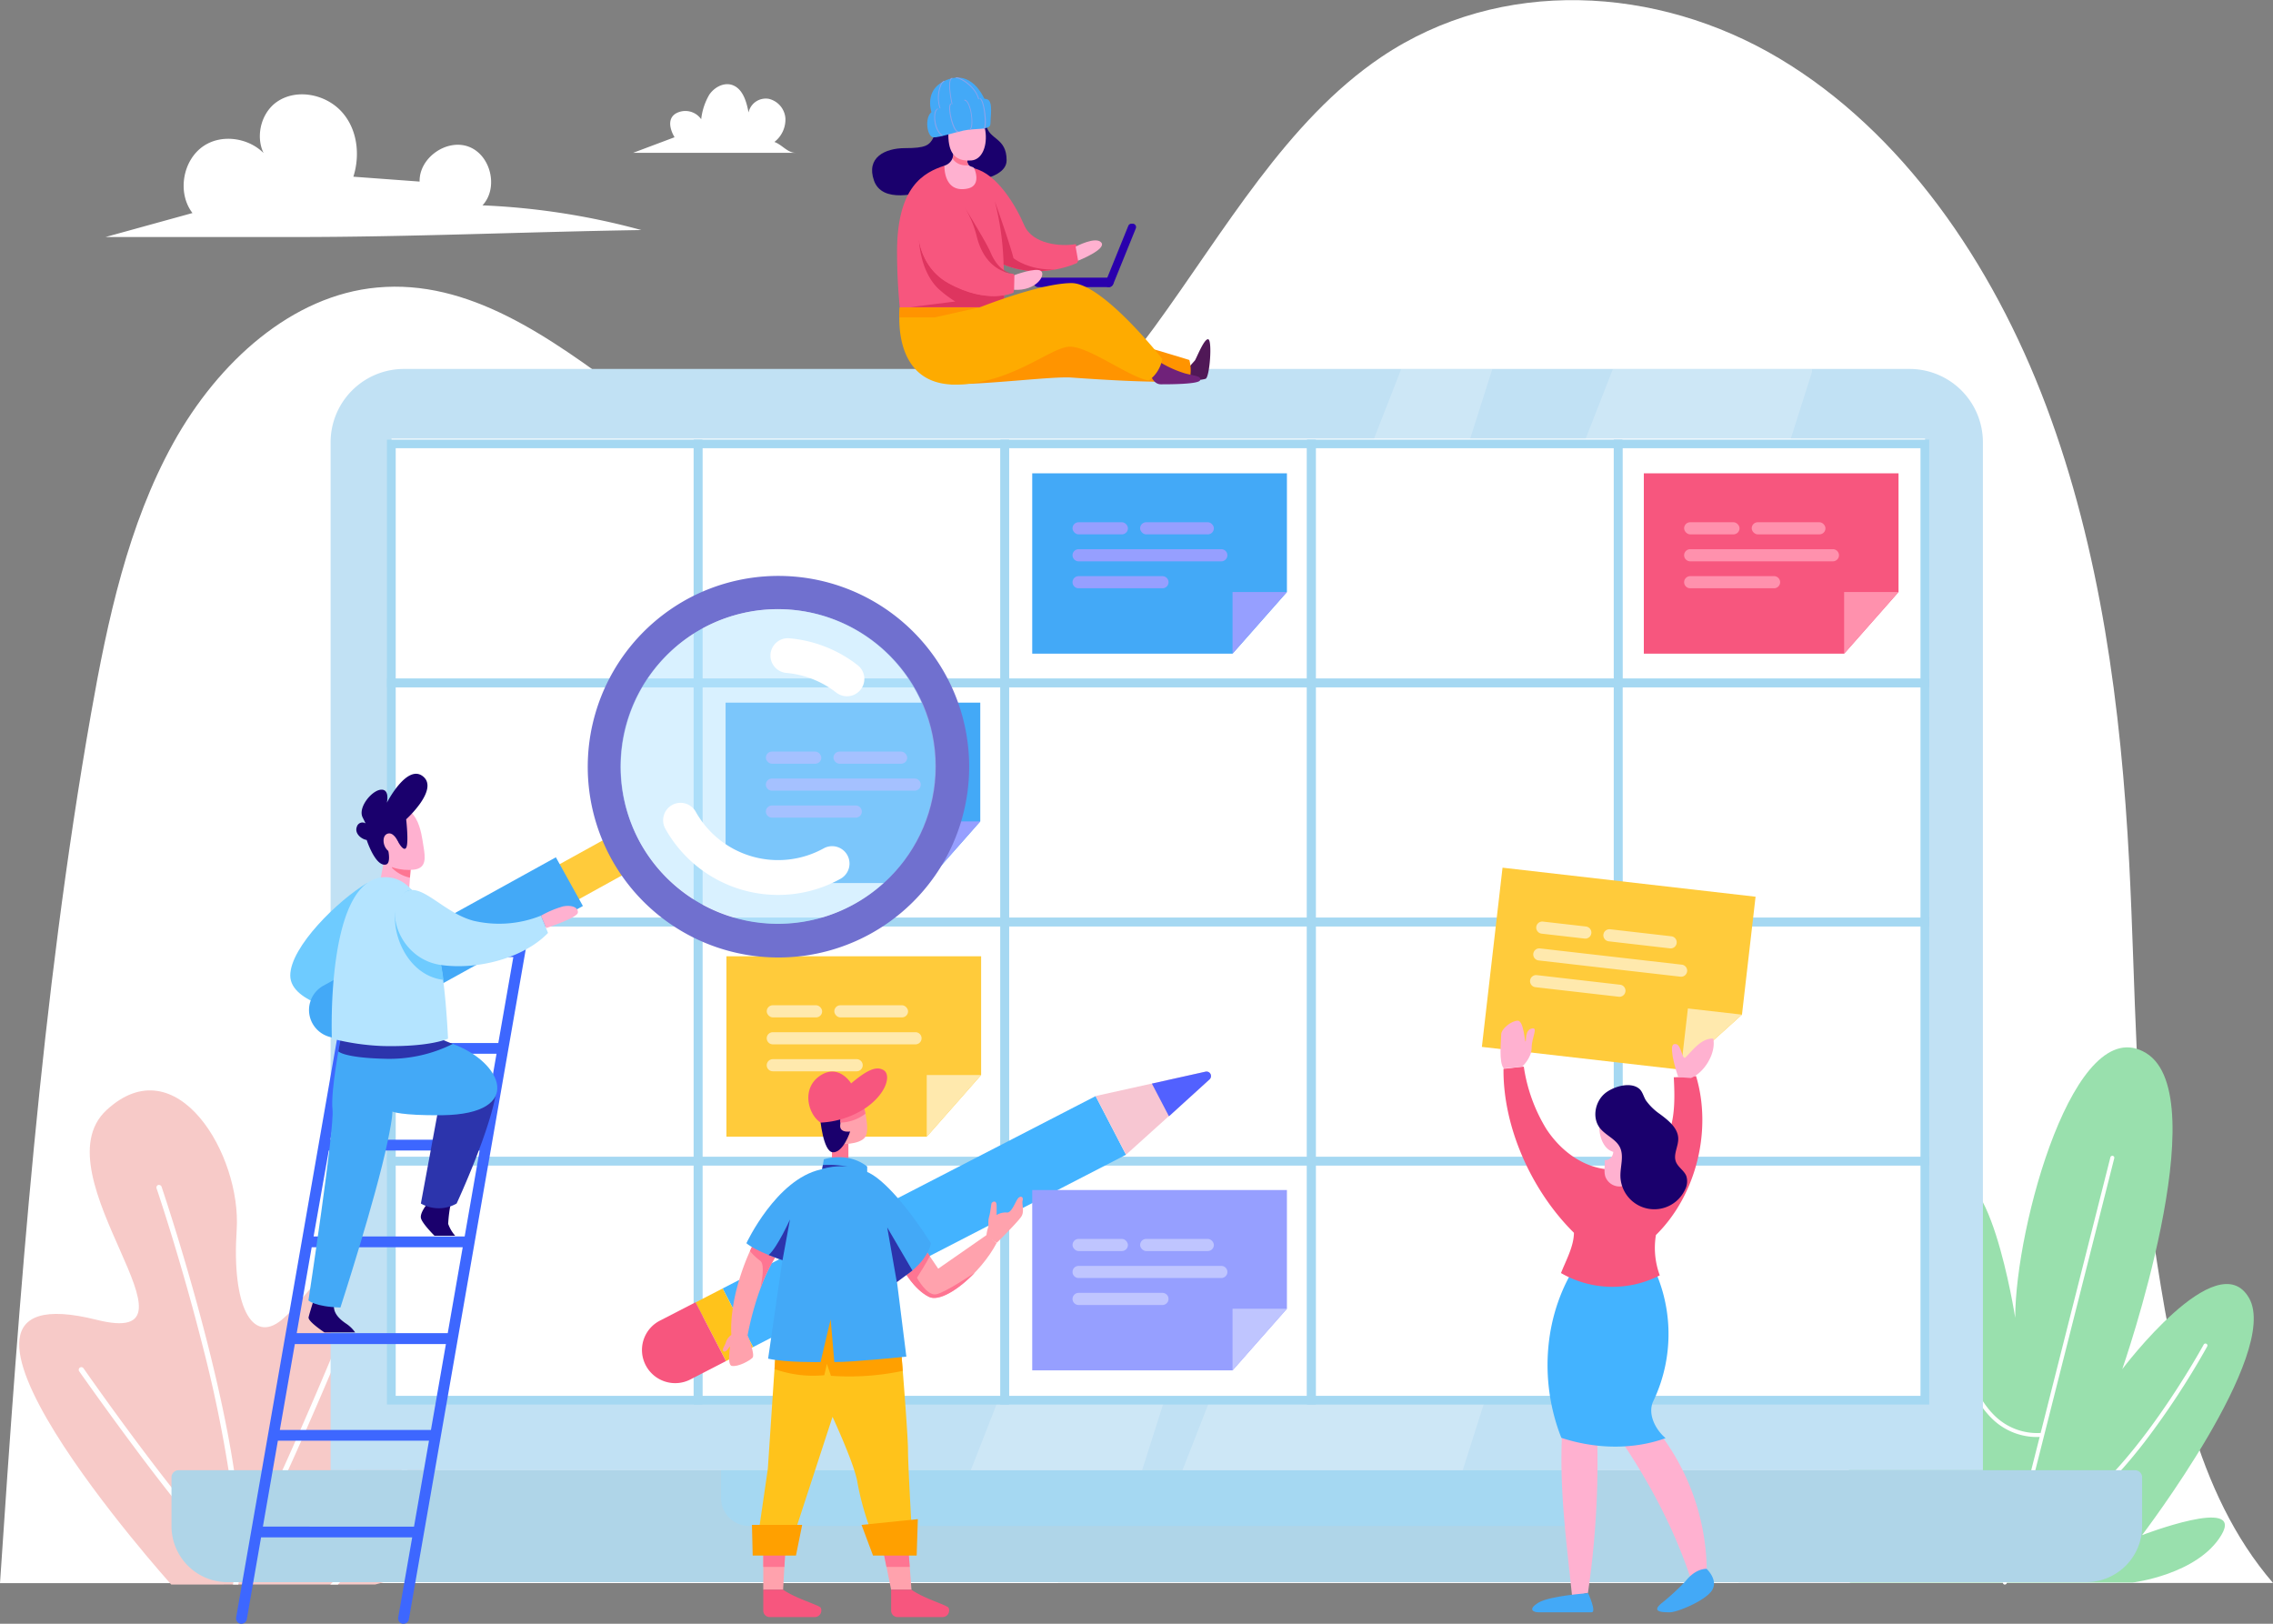 <?xml version="1.0" encoding="UTF-8"?> <svg xmlns="http://www.w3.org/2000/svg" id="Layer_1" data-name="Layer 1" viewBox="0 0 560 400" width="560" height="400"><rect x="0" y="0" width="560" height="400" fill="#808080" stroke="none"/><defs><style>.cls-1,.cls-7{fill:#fff;}.cls-2{fill:#f7cac8;}.cls-3{fill:#99e0ad;}.cls-4{fill:#c1e1f4;}.cls-5{fill:#afd5e8;}.cls-6{fill:#a5d8f2;}.cls-7{opacity:0.2;}.cls-8{fill:#ffcb3b;}.cls-9{fill:#ffe9ad;}.cls-10{fill:#43b3ff;}.cls-11{fill:#f7c6d2;}.cls-12{fill:#ffc31b;}.cls-13{fill:#f7567e;}.cls-14{fill:#5261ff;}.cls-15{fill:#ffa2ad;}.cls-16{fill:#fe7592;}.cls-17{fill:#ffa000;}.cls-18{fill:#1a006d;}.cls-19{fill:#43a9f7;}.cls-20{fill:#2c34ac;}.cls-21{fill:#501857;}.cls-22{fill:#ff9400;}.cls-23{fill:#2a00ad;}.cls-24{fill:#de355f;}.cls-25{fill:#ffb1d0;}.cls-26{fill:#70227a;}.cls-27{fill:#feab00;}.cls-28{fill:#8ba3ec;}.cls-29{fill:#3d67ff;}.cls-30{fill:#969fff;}.cls-31{fill:#ff91ad;}.cls-32{fill:#6ecbff;}.cls-33{fill:#7070cf;}.cls-34,.cls-35{fill:#b4e4ff;}.cls-34{opacity:0.5;}.cls-36{fill:#bfc5ff;}</style></defs><path class="cls-1" d="M0,390l560-.05c-19.18-22.25-24.79-53.88-29.42-84.48s-4.38-61.82-6-92.81c-2-38.45-7.12-77.19-20.46-112.66s-35.6-67.62-65.77-85.62-68.66-20.1-98-.36c-23.41,15.76-38.61,42.82-55.94,66.57s-40.3,46.25-67.56,46.43c-45.34.29-78.75-60.37-123.95-56.19C72,72.74,53.81,89.07,42.7,109.12s-16.2,43.53-20.28,66.73C10.09,245.92,4.76,318.73,0,390Z" transform="translate(0 0)"></path><path class="cls-1" d="M393,59l-17.49,6.54h68.25c-3.45,0-5.67-3.33-8.9-4.57a12,12,0,0,0,4.62-10,9.11,9.11,0,0,0-7-8.12c-3.77-.71-8,2-8.53,5.75-.88-4.73-2.5-10.32-7.13-11.66-3.52-1-7.34,1.13-9.39,4.16s-2.74,6.74-3.38,10.33a8.14,8.14,0,0,0-10.66-2.27C390,51.22,390.93,55.5,393,59Z" transform="translate(0 0)"></path><path class="cls-1" d="M166.19,33.81,156,37.64h40c-2,0-3.32-2-5.21-2.67a7,7,0,0,0,2.71-5.87,5.35,5.35,0,0,0-4.08-4.75,4.34,4.34,0,0,0-5,3.36c-.51-2.76-1.46-6-4.17-6.82-2.06-.6-4.29.66-5.5,2.43a15.43,15.43,0,0,0-2,6.05A4.76,4.76,0,0,0,166.43,28C164.44,29.28,165,31.79,166.19,33.81Z" transform="translate(0 0)"></path><path class="cls-1" d="M47.42,52.48c-3.85-5-2.41-13.21,2.92-16.63s13.4-1.33,16.39,4.25c-4.28-3.87-3.27-11.69,1.48-15S80,23.12,84,27.34,88.81,38,87.06,43.53l16.32,1.2c-.15-5.83,6.66-10.65,12.12-8.58s7.36,10.18,3.37,14.44A176,176,0,0,1,158,56.67c-28.71.45-56.69,1.72-85.4,1.72H26Z" transform="translate(0 0)"></path><path class="cls-2" d="M42.19,390.34S-28,312.18,23.77,325.12c29.55,7.4-14.8-35.66,2.47-51.65S59.54,284.54,58.31,303s3.7,28.28,11.1,22.13,8.64-14.75,18.51-8.61,7.4,16,2.46,24.6S80.51,363.25,87.92,362s3.7-13.53,12.33-13.53,14,36.93-7.78,41.85Z" transform="translate(0 0)"></path><path class="cls-1" d="M57.4,390.34c1.08-6.22.81-15-.78-26.16A322.11,322.11,0,0,0,50,331.87c-5.35-21.2-11.37-39-11.43-39.13a.67.67,0,0,1,.42-.83.54.54,0,0,1,.19,0,.66.66,0,0,1,.63.45v0c.65,1.92,6.48,19.34,11.59,39.69,6.78,27,9.24,46.66,7.32,58.3Z" transform="translate(0 0)"></path><path class="cls-1" d="M58.29,385.05c-2.35,0-9.21-7.5-21-22.93-9.06-11.9-17.71-24.2-17.79-24.33a.65.65,0,0,1,.53-1,.69.69,0,0,1,.54.28c7.86,11.2,16.24,22.52,23,31C51.3,377.8,56.14,383,58,383.61l.33.1.24-.23c3.27-3,16.77-33.76,25-53.69a.66.66,0,0,1,.61-.4.67.67,0,0,1,.6.4.72.72,0,0,1,0,.5c-2,4.9-7.36,17.61-12.82,29.73-9.14,20.28-12.08,24.23-13,24.78A1.3,1.3,0,0,1,58.29,385.05Z" transform="translate(0 0)"></path><path class="cls-1" d="M81.36,390.34c8.15-7.44,16.57-25.91,18.24-29.69l.05-.11a.67.67,0,0,1,.6-.4.7.7,0,0,1,.25.05.65.65,0,0,1,.36.37.61.61,0,0,1,0,.48c-.36.83-8.81,20.36-17.62,29.3Z" transform="translate(0 0)"></path><path class="cls-3" d="M496.49,324.63s-6.83-43.81-17.57-32.13-6.84,64.26-6.84,64.26-5.85-17.53-13.67-13.63,0,34.07,0,34.07-9.76-5.84-13.67,0,11.13,12.65,11.13,12.65h69.55s16-1.94,21.85-11.68-19.53,0-19.53,0,34.17-44.78,26.36-58.41-31.24,17.53-31.24,17.53,23.43-67.18,5.86-77.88S496.49,302.24,496.49,324.63Z" transform="translate(0 0)"></path><path class="cls-1" d="M493.94,390.34h-.12a.5.5,0,0,1-.36-.59l26.48-104.66a.49.49,0,0,1,.6-.35.48.48,0,0,1,.35.59L494.41,390A.5.5,0,0,1,493.94,390.34Z" transform="translate(0 0)"></path><path class="cls-1" d="M502.06,354a15.77,15.77,0,0,1-11.59-4.84c-4.6-4.67-7.66-12.52-9.08-23.35a95.72,95.72,0,0,1-.77-14.86.5.5,0,0,1,.49-.47h0a.48.48,0,0,1,.47.5c0,.27-1.08,26.7,9.57,37.49a14.91,14.91,0,0,0,11.41,4.54.5.5,0,0,1,.5.47.48.48,0,0,1-.47.5Z" transform="translate(0 0)"></path><path class="cls-1" d="M498.81,377.28a13.91,13.91,0,0,1-1.6-.09.5.5,0,0,1-.43-.54.49.49,0,0,1,.54-.43c19.73,2.33,45.35-44.53,45.61-45a.49.49,0,0,1,.66-.19.48.48,0,0,1,.2.66,197.86,197.86,0,0,1-15.48,23.6C517,369.89,507.09,377.28,498.81,377.28Z" transform="translate(0 0)"></path><path class="cls-4" d="M99.53,90.89H470.46A18.07,18.07,0,0,1,488.53,109V362.18a0,0,0,0,1,0,0H81.45a0,0,0,0,1,0,0V109A18.07,18.07,0,0,1,99.53,90.89Z"></path><rect class="cls-1" x="166.88" y="37.62" width="236.96" height="377.82" transform="translate(511.9 -58.83) rotate(90)"></rect><path class="cls-5" d="M44,362.18H526a1.76,1.76,0,0,1,1.76,1.76v12a13.82,13.82,0,0,1-13.82,13.82H56.07a13.82,13.82,0,0,1-13.82-13.82v-12A1.76,1.76,0,0,1,44,362.18Z"></path><path class="cls-6" d="M177.64,362.18h214.7a0,0,0,0,1,0,0V369a6.91,6.91,0,0,1-6.91,6.91H184.55a6.91,6.91,0,0,1-6.91-6.91v-6.86A0,0,0,0,1,177.64,362.18Z"></path><polygon class="cls-7" points="397.38 90.89 291.33 362.18 360.37 362.18 446.44 91.57 446.44 90.89 397.38 90.89"></polygon><polygon class="cls-7" points="239.18 362.18 281.38 362.18 367.67 90.89 345.23 90.89 239.18 362.18"></polygon><polygon class="cls-8" points="178.97 235.58 241.72 235.58 241.72 264.83 228.32 280.02 178.97 280.02 178.97 235.58"></polygon><polygon class="cls-9" points="228.32 280.02 241.72 264.83 228.32 264.83 228.32 280.02"></polygon><rect class="cls-9" x="188.9" y="247.64" width="13.65" height="2.99" rx="1.49"></rect><path class="cls-9" d="M225.55,257.27H190.4a1.5,1.5,0,0,1-1.5-1.5h0a1.5,1.5,0,0,1,1.5-1.49h35.15a1.5,1.5,0,0,1,1.5,1.49h0A1.5,1.5,0,0,1,225.55,257.27Z" transform="translate(0 0)"></path><path class="cls-9" d="M211.05,263.91H190.4a1.5,1.5,0,0,1-1.5-1.5h0a1.5,1.5,0,0,1,1.5-1.49h20.65a1.5,1.5,0,0,1,1.5,1.49h0A1.5,1.5,0,0,1,211.05,263.91Z" transform="translate(0 0)"></path><rect class="cls-9" x="205.55" y="247.64" width="18.17" height="2.99" rx="1.49"></rect><path class="cls-6" d="M173.05,169.3H95.34v-61h77.71Zm-75.56-2.14H170.9V110.41H97.49Z" transform="translate(0 0)"></path><path class="cls-6" d="M248.61,169.3H170.9v-61h77.71Zm-75.56-2.14h73.42V110.41H173.05Z" transform="translate(0 0)"></path><path class="cls-6" d="M324.17,169.3h-77.7v-61h77.7Zm-75.56-2.14H322V110.41H248.61Z" transform="translate(0 0)"></path><path class="cls-6" d="M399.74,169.3H322v-61h77.71Zm-75.57-2.14h73.42V110.41H324.17Z" transform="translate(0 0)"></path><path class="cls-6" d="M475.3,169.3H397.59v-61H475.3Zm-75.56-2.14h73.41V110.41H399.74Z" transform="translate(0 0)"></path><path class="cls-6" d="M173.05,228.2H95.34v-61h77.71Zm-75.56-2.14H170.9V169.3H97.49Z" transform="translate(0 0)"></path><path class="cls-6" d="M248.61,228.2H170.9v-61h77.71Zm-75.56-2.14h73.42V169.3H173.05Z" transform="translate(0 0)"></path><path class="cls-6" d="M324.17,228.2h-77.7v-61h77.7Zm-75.56-2.14H322V169.3H248.61Z" transform="translate(0 0)"></path><path class="cls-6" d="M399.74,228.2H322v-61h77.71Zm-75.57-2.14h73.42V169.3H324.17Z" transform="translate(0 0)"></path><path class="cls-6" d="M475.3,228.2H397.59v-61H475.3Zm-75.56-2.14h73.41V169.3H399.74Z" transform="translate(0 0)"></path><path class="cls-6" d="M173.05,287.09H95.34v-61h77.71ZM97.49,285H170.9V228.2H97.49Z" transform="translate(0 0)"></path><path class="cls-6" d="M248.61,287.09H170.9v-61h77.71ZM173.05,285h73.42V228.2H173.05Z" transform="translate(0 0)"></path><path class="cls-6" d="M324.17,287.09h-77.7v-61h77.7ZM248.61,285H322V228.2H248.61Z" transform="translate(0 0)"></path><path class="cls-6" d="M399.74,287.09H322v-61h77.71ZM324.17,285h73.42V228.2H324.17Z" transform="translate(0 0)"></path><path class="cls-6" d="M475.3,287.09H397.59v-61H475.3ZM399.74,285h73.41V228.2H399.74Z" transform="translate(0 0)"></path><path class="cls-6" d="M173.05,346H95.34V285h77.71Zm-75.56-2.14H170.9V287.09H97.49Z" transform="translate(0 0)"></path><path class="cls-6" d="M248.61,346H170.9V285h77.71Zm-75.56-2.14h73.42V287.09H173.05Z" transform="translate(0 0)"></path><path class="cls-6" d="M324.17,346h-77.7V285h77.7Zm-75.56-2.14H322V287.09H248.61Z" transform="translate(0 0)"></path><path class="cls-6" d="M399.74,346H322V285h77.71Zm-75.57-2.14h73.42V287.09H324.17Z" transform="translate(0 0)"></path><path class="cls-6" d="M475.3,346H397.59V285H475.3Zm-75.56-2.14h73.41V287.09H399.74Z" transform="translate(0 0)"></path><polygon class="cls-10" points="185.53 331.85 277.42 284.46 269.93 270.02 178.03 317.41 185.53 331.85"></polygon><path class="cls-11" d="M277.42,284.46,269.93,270,297,264a1.11,1.11,0,0,1,1,1.9Z" transform="translate(0 0)"></path><polygon class="cls-12" points="185.53 331.85 178.86 335.3 171.36 320.85 178.03 317.41 185.53 331.85"></polygon><path class="cls-13" d="M178.86,335.3l-8.77,4.52a8.18,8.18,0,0,1-11-3.49h0a8.12,8.12,0,0,1,3.5-11l8.77-4.52Z" transform="translate(0 0)"></path><path class="cls-14" d="M283.79,266.94,297,264a1.11,1.11,0,0,1,1,1.9L288,275Z" transform="translate(0 0)"></path><polygon class="cls-15" points="188.05 382.35 188.05 391.62 192.93 391.62 193.5 381.6 188.05 382.35"></polygon><polygon class="cls-16" points="188.05 386 193.25 386 193.5 381.6 188.05 382.35 188.05 386"></polygon><path class="cls-12" d="M191.09,333.07l-1.92,28.76-2.47,17h8.68l9.73-29.8s5.57,12,6.15,16.26a69.22,69.22,0,0,0,3,11l10.29-.72s-.85-14.83-.85-18.53S222,332.46,222,332.46l-17-10.27Z" transform="translate(0 0)"></path><path class="cls-17" d="M222.4,337.71c-.24-3.07-.42-5.25-.42-5.25l-17-10.27-13.87,10.88-.28,4.19a28.4,28.4,0,0,0,12.26,1.51l.63-2.79,1,2.94A63.85,63.85,0,0,0,222.4,337.71Z" transform="translate(0 0)"></path><polygon class="cls-15" points="217.51 381.6 219.55 391.62 224.56 391.62 223.71 380.38 217.51 381.6"></polygon><polygon class="cls-16" points="224.13 386 223.71 380.38 217.51 381.6 218.4 386 224.13 386"></polygon><path class="cls-13" d="M188.05,391.61v5.17a1.58,1.58,0,0,0,1.58,1.58h11a1.63,1.63,0,0,0,1.6-2.25c-.19-.66-6.1-2.25-9.3-4.5Z" transform="translate(0 0)"></path><path class="cls-13" d="M219.55,391.61v5.17a1.58,1.58,0,0,0,1.58,1.58h11a1.63,1.63,0,0,0,1.59-2.25c-.19-.66-6-2.25-9.18-4.5Z" transform="translate(0 0)"></path><path class="cls-15" d="M222.69,313s2.4,4.53,6.11,6.44,12.8-5.73,16.75-13.25L243,304.29l-11.85,8.24-4.31-6.33Z" transform="translate(0 0)"></path><path class="cls-15" d="M243,304.66a9.09,9.09,0,0,1,1.08-3.74,4.09,4.09,0,0,1,4-2.22c1.28.11,2.22-3.18,2.92-3.68s1.17,0,.94.76.47,2.53-.24,3.79-6.11,6.58-6.11,6.58Z" transform="translate(0 0)"></path><path class="cls-16" d="M228.8,319.45c2.45,1.26,7.26-1.65,11.37-5.94,0,0-7.27,4.92-9.55,5.34s-4.71-4.08-4.71-4.08c2.49-3.93,3.18-5.33,3.18-5.33l-2.21-3.24L222.69,313S225.09,317.54,228.8,319.45Z" transform="translate(0 0)"></path><path class="cls-15" d="M185.71,306.2a57.81,57.81,0,0,0-4.43,12.18c-1.55,6.68-1.08,10.5-1.08,10.5h4s2.12-12.29,7.38-20.05Z" transform="translate(0 0)"></path><path class="cls-16" d="M191.16,309.46l.16-.75-5.61-2.51s-.38.73-.94,2a15.2,15.2,0,0,0,2.56,2.42c1,.74.56,4.2,0,6.74A42,42,0,0,1,191.16,309.46Z" transform="translate(0 0)"></path><polygon class="cls-16" points="209.02 280.26 209.02 285.99 204.97 285.99 204.97 281.12 209.02 280.26"></polygon><path class="cls-15" d="M212.44,271.24s2.15,6.88.71,8.88-6.46,1.72-6.46,1.72l-2.3-9.31Z" transform="translate(0 0)"></path><path class="cls-18" d="M208.81,273.43s1.09,3.07.85,4.48-2.08,6.09-4.49,5.95-3.13-8.49-3.13-8.49Z" transform="translate(0 0)"></path><path class="cls-15" d="M210.05,278.65s-3.14.74-3.06-1.36,1.25-3.1,2-2.65,1,.28,1,.28Z" transform="translate(0 0)"></path><path class="cls-16" d="M207,275.47v1.08a10.59,10.59,0,0,0,6.23-2.21c-.35-1.71-.78-3.1-.78-3.1l-7.5,3.51Z" transform="translate(0 0)"></path><path class="cls-13" d="M209.69,266.89s-3-5-7.65-1.89-3,9.5.13,11.55a22,22,0,0,0,11.15-3.64c5.15-3.58,6.24-8.11,4.41-9.26S213.53,263.65,209.69,266.89Z" transform="translate(0 0)"></path><path class="cls-19" d="M202.48,288.44l.49-2.85s5.8-2,10.68,1.77v1.57A18.21,18.21,0,0,0,202.48,288.44Z" transform="translate(0 0)"></path><path class="cls-20" d="M202.73,287l-.18,1h0a15.89,15.89,0,0,1,6.27-.61A24.72,24.72,0,0,0,202.73,287Z" transform="translate(0 0)"></path><path class="cls-19" d="M183.89,306.26s7.33-15.73,18.29-18.16c4-.89,6.73-1.11,11.17.49s11.15,10,16,17.67c0,0-.68,5.18-8.4,9.2l2.35,18.74s-12.85,1.34-17.75,1.34l-.9-10.54-2.49,10.54s-8.39.16-12.92-.84l3.52-24.26S186.24,308.26,183.89,306.26Z" transform="translate(0 0)"></path><path class="cls-20" d="M189.36,309.16h0c1.86.76,3.4,1.27,3.4,1.27l0,.16,1.87-10.18S191.47,307.41,189.36,309.16Z" transform="translate(0 0)"></path><polygon class="cls-17" points="185.26 375.65 185.44 383.21 196.1 383.21 197.63 375.65 185.26 375.65"></polygon><polygon class="cls-17" points="212.26 375.65 215.09 383.21 225.84 383.21 226.13 374.23 212.26 375.65"></polygon><polygon class="cls-20" points="220.95 315.86 218.59 302.38 224.79 312.98 220.95 315.86"></polygon><path class="cls-15" d="M184.14,328.84s2,4.88,1.25,5.64-3.56,2.29-5.09,2,0-6.91,0-7.67S184.14,328.84,184.14,328.84Z" transform="translate(0 0)"></path><path class="cls-15" d="M180.43,328.68a3.67,3.67,0,0,0-1.53,1.78c-.25,1-1,1.77-.76,2.28s1,0,1.27-.51a8.76,8.76,0,0,1,1.53-1.52Z" transform="translate(0 0)"></path><path class="cls-15" d="M243.89,304.38s-.7-3-.23-4.55.47-3.3.7-3.55,1.18-.76,1.18.76v2.25l1.64,2.31Z" transform="translate(0 0)"></path><path class="cls-21" d="M292.7,93.31a7.89,7.89,0,0,0,4.33,0c1-.38,1.67-9.35.67-9.72s-3,4.86-3.33,5.23l-1.67,1.87Z" transform="translate(0 0)"></path><path class="cls-22" d="M234.21,94.67c9.8,0,25.14-2,29.81-1.66s23.68,1.66,29,.67a9.51,9.51,0,0,0,0-5s-22.67-7-28-7.65-29,2-29,2Z" transform="translate(0 0)"></path><path class="cls-18" d="M230,33.83c-1,2-2,2.66-7,2.66s-9.67,2.33-7.67,8,10.67,3.32,14.67,2,18-1.33,18-7-4.33-5-5-8.64Z" transform="translate(0 0)"></path><path class="cls-23" d="M273.17,70.73h0a1.2,1.2,0,0,0,1.1-.74l5.56-13.72A.85.85,0,0,0,279,55.1h-.23a.86.86,0,0,0-.79.53l-5.64,13.92A.86.86,0,0,0,273.17,70.73Z" transform="translate(0 0)"></path><path class="cls-23" d="M255.8,68.4h17.34a1.16,1.16,0,0,1,1.16,1.16h0a1.17,1.17,0,0,1-1.16,1.17H255.8a1.17,1.17,0,0,1-1.17-1.17h0A1.16,1.16,0,0,1,255.8,68.4Z" transform="translate(0 0)"></path><path class="cls-13" d="M240,41.48c5.67,1.33,10.34,9.31,12.34,14s9,5.32,12.67,4.66c0,0,1.67,2.66.33,4.65,0,0-11,5.32-21.34-1.33Z" transform="translate(0 0)"></path><path class="cls-13" d="M232.68,40.81c-5,1.67-11.68,5-11.68,21.28,0,7.31.67,13.63.67,13.63h25.68S248.68,45.8,240,41.48Z" transform="translate(0 0)"></path><path class="cls-24" d="M247.42,72.69c-2.66.45-7.51.48-13.74-3a14.51,14.51,0,0,1-7.26-10.52s.21,7.86,5,12.17a28.39,28.39,0,0,0,3.92,2.93l-11.06,1.4h23S247.4,74.57,247.42,72.69Z" transform="translate(0 0)"></path><path class="cls-24" d="M249.68,63.59c-.53-2.53-4.58-14-4.58-14a70.47,70.47,0,0,1,2.14,15l0,.57a21.62,21.62,0,0,0,9.43,1.61l3.44-.41C253.47,66.71,249.68,63.59,249.68,63.59Z" transform="translate(0 0)"></path><path class="cls-25" d="M234.88,37.35a3.15,3.15,0,0,1-2.2,3.46s-.3,6.84,5.66,5.65c3.34-.66,2-4.32,1.67-5s-2,0-1.67-2.66Z" transform="translate(0 0)"></path><path class="cls-16" d="M238.7,40.72c-.3-.29-.49-.83-.36-1.9l-3.46-1.47a3.2,3.2,0,0,1-.21,1.66h0S235.61,41,238.7,40.72Z" transform="translate(0 0)"></path><path class="cls-13" d="M228.34,48.46c4.84-4.29,10,1,12.34,10s9,9,9,9,1,.67,0,4.65c0,0-6.33,3-16-2.32S225.34,51.12,228.34,48.46Z" transform="translate(0 0)"></path><path class="cls-26" d="M286,89.35A27.23,27.23,0,0,0,292,92c2.67.67,4,.67,3.67,1.67s-7.67,1-9.67,1S283.36,92,283.36,92Z" transform="translate(0 0)"></path><path class="cls-27" d="M221.67,75.72c-.67,8,1.34,19.62,14.67,19s22.35-9,27-9.31,15,7.65,19.68,8.32a8.28,8.28,0,0,0,3.33-5.32S271.69,69.74,264,69.74s-22.69,6-22.69,6Z" transform="translate(0 0)"></path><path class="cls-25" d="M249.92,67.77s5.37-2,6.57-1-1.15,4.93-6.65,4.62Z" transform="translate(0 0)"></path><path class="cls-25" d="M265,60.76s5-2.66,6.34-1-5.73,4.46-5.73,4.46Z" transform="translate(0 0)"></path><path class="cls-24" d="M249.68,67.41s-6.67,0-9-9a25.71,25.71,0,0,0-3-7.3s5.31,8.56,6.33,11S246.81,67.11,249.68,67.41Z" transform="translate(0 0)"></path><path class="cls-25" d="M237.54,26.94c-3.48.31-4.33,5.15-3.7,8.59s2.92,4.19,5.45,4,3.86-3.2,3.55-6.67S240.39,26.69,237.54,26.94Z" transform="translate(0 0)"></path><path class="cls-19" d="M229.67,27.51c-2,1.17-1.33,6.32.34,6.32s4.33-1,7.33-1.66,6.67,0,6.67-1.66.67-5.32-.66-6S234.34,24.85,229.67,27.51Z" transform="translate(0 0)"></path><path class="cls-19" d="M229.67,28.18s-2.66-6.32,4-8.65,9.33,6,9.33,6Z" transform="translate(0 0)"></path><path class="cls-28" d="M232.12,33.45l-.05,0c-1.27-.77-2-3.05-1.89-4.79,0-1,.31-1.66.77-1.89a.1.1,0,0,1,.14,0,.1.1,0,0,1-.05.14c-.38.2-.62.82-.66,1.71-.06,1.66.61,3.89,1.8,4.62a.1.1,0,0,1,0,.14A.11.11,0,0,1,232.12,33.45Z" transform="translate(0 0)"></path><path class="cls-28" d="M236,32.54c-.5,0-.94-.81-1.22-1.51-.73-1.81-1.31-5.05-.61-5.49a.11.11,0,0,1,.14,0,.1.1,0,0,1,0,.14c-.5.31-.12,3.25.69,5.23.38.94.77,1.45,1.09,1.38a.11.11,0,0,1,.12.08.1.1,0,0,1-.08.12Z" transform="translate(0 0)"></path><path class="cls-28" d="M238.81,32a.11.11,0,0,1-.1-.1.1.1,0,0,1,.1-.1c.26,0,.45-.44.52-1.19.19-2-.55-5.62-1.67-5.84a.11.11,0,0,1-.08-.13.1.1,0,0,1,.12-.08c1.33.27,2,4.21,1.83,6.07-.08.89-.33,1.36-.72,1.37Z" transform="translate(0 0)"></path><path class="cls-28" d="M242.38,31.74a.09.09,0,0,1-.08,0,.11.11,0,0,1,0-.14c.48-.34.37-2.91,0-5-.29-1.43-.63-2.12-.83-2.17a.1.1,0,0,1-.08-.12.11.11,0,0,1,.13-.08c.44.1.78,1.32,1,2.33.37,1.82.61,4.72,0,5.17A.07.07,0,0,1,242.38,31.74Z" transform="translate(0 0)"></path><path class="cls-28" d="M241.09,24.45a.1.1,0,0,1-.1-.08c-.8-3-4.37-5.1-5.42-5.13a.1.1,0,0,1-.1-.11.1.1,0,0,1,.1-.09c1.23,0,4.8,2.18,5.62,5.28a.1.1,0,0,1-.08.12Z" transform="translate(0 0)"></path><path class="cls-28" d="M234.55,25.64a.1.1,0,0,1-.1-.08,27.15,27.15,0,0,1-.5-3c-.23-2.06,0-3.2.57-3.39a.09.09,0,0,1,.12.06.1.1,0,0,1-.06.13c-.49.16-.64,1.28-.43,3.18a26.38,26.38,0,0,0,.5,3,.12.12,0,0,1-.08.13Z" transform="translate(0 0)"></path><path class="cls-28" d="M231.58,26.68a.09.09,0,0,1-.09-.06,8.28,8.28,0,0,1,.2-5.69,1.86,1.86,0,0,1,.83-1c.06,0,.12,0,.13.06a.1.1,0,0,1-.06.13,1.64,1.64,0,0,0-.71.91,8.12,8.12,0,0,0-.21,5.53.11.11,0,0,1,0,.14Z" transform="translate(0 0)"></path><path class="cls-22" d="M230.28,78.19l11.05-2.47H221.67c-.06.79-.1,1.62-.11,2.47Z" transform="translate(0 0)"></path><polygon class="cls-8" points="370.18 213.75 432.52 220.9 429.17 249.95 414.11 263.52 365.09 257.9 370.18 213.75"></polygon><polygon class="cls-9" points="414.11 263.52 429.17 249.95 415.85 248.43 414.11 263.52"></polygon><path class="cls-9" d="M390.4,231.21,379.81,230a1.51,1.51,0,0,1-1.32-1.66h0a1.49,1.49,0,0,1,1.66-1.31l10.59,1.21a1.51,1.51,0,0,1,1.32,1.66h0A1.49,1.49,0,0,1,390.4,231.21Z" transform="translate(0 0)"></path><path class="cls-9" d="M414,240.6l-34.92-4a1.49,1.49,0,0,1-1.32-1.65h0a1.49,1.49,0,0,1,1.66-1.31l34.92,4a1.49,1.49,0,0,1,1.32,1.66h0A1.5,1.5,0,0,1,414,240.6Z" transform="translate(0 0)"></path><path class="cls-9" d="M398.8,245.54l-20.51-2.35a1.49,1.49,0,0,1-1.32-1.65h0a1.5,1.5,0,0,1,1.66-1.32l20.51,2.36a1.48,1.48,0,0,1,1.32,1.65h0A1.49,1.49,0,0,1,398.8,245.54Z" transform="translate(0 0)"></path><path class="cls-9" d="M411.42,233.62l-15.07-1.73a1.49,1.49,0,0,1-1.32-1.65h0a1.51,1.51,0,0,1,1.66-1.32l15.08,1.73a1.49,1.49,0,0,1,1.31,1.66h0A1.48,1.48,0,0,1,411.42,233.62Z" transform="translate(0 0)"></path><path class="cls-25" d="M408.63,352.74a56.68,56.68,0,0,1,11.86,33.75c-1.49-.21-2.53,2.05-3.78,2.88-4.42-13.57-11.56-26.53-19.86-38.15Z" transform="translate(0 0)"></path><path class="cls-25" d="M384.9,352.12c-.84,14.45,1,27.24,2.47,41.64,1.44,0,2.41-1.35,3.85-1.35a222.65,222.65,0,0,0,2.23-40C390.58,352.44,387.77,352.12,384.9,352.12Z" transform="translate(0 0)"></path><path class="cls-19" d="M391.27,392.47s2.15,4.71.86,4.71H379c-1.08,0-2.79-.64,0-2.36S391.27,392.47,391.27,392.47Z" transform="translate(0 0)"></path><path class="cls-19" d="M420.46,386.48s3,2.78,1.29,5.35-8.58,5.35-10.3,5.35-4.94,0-1.93-2.36a58.18,58.18,0,0,0,5.79-5.35S417.46,386.48,420.46,386.48Z" transform="translate(0 0)"></path><path class="cls-10" d="M384.71,354.22c8.24,2.7,17.49,3,25.64.06-2.6-2.21-4.51-6.11-3-9.17a38.33,38.33,0,0,0-1.16-35.2c-5.57-.65-11.95-.78-17.34.77l.08,0c-8.59,12.55-9.86,29.3-4.29,43.44Z" transform="translate(0 0)"></path><path class="cls-13" d="M384.58,313.61a25.44,25.44,0,0,0,24.34.57,19.53,19.53,0,0,1-.95-9.94c9.95-9.77,13.9-25.82,9.89-39.15-1.63,0-3.86.29-5.49.29.33,6.16.42,12.94-3.48,17.73-3.47,4.26-9.6,5.85-15,4.61s-9.9-5-12.91-9.59a40.6,40.6,0,0,1-5.56-15.37c-1.25.09-3.79.45-5,.53-.15,14.49,7,30.18,17.35,40.4C387.76,307,385.8,310.52,384.58,313.61Z" transform="translate(0 0)"></path><path class="cls-25" d="M416.6,265.57c3.35-1.36,6.25-6.2,5.49-9.72-2.86-.1-4.81,2.6-6.82,4.62-.82.82-1-3-2.32-3.25s-1.07,1.28-.86,3a37.53,37.53,0,0,0,1.39,5.12Z" transform="translate(0 0)"></path><path class="cls-25" d="M375,262.78s2.36-2.14,2.36-4.7,1.72-5.14,0-4.71-1.29,3-1.5,3.21-.43-5.14-1.93-5.14-4.08,1.93-4.08,3.43-.65,6.84.64,8.34Z" transform="translate(0 0)"></path><path class="cls-25" d="M399,270.53c3.68,0,5,5,4.69,8.67s-2.68,4.67-5.36,4.67-4.35-3-4.35-6.67S396,270.53,399,270.53Z" transform="translate(0 0)"></path><path class="cls-25" d="M395.37,285.81a2,2,0,0,0,2-1.51,8.5,8.5,0,0,0,.24-3.25c1,0,2.12-.05,3.13-.05a10.49,10.49,0,0,0,1.62,8.32c-.87,1.18-1.53,2.71-3,2.95a3.73,3.73,0,0,1-3.59-1.86C395,289.19,395.43,287.24,395.37,285.81Z" transform="translate(0 0)"></path><path class="cls-18" d="M395.25,269.49c-2.3,2.06-3,5.88-1.13,8.34,1.41,1.86,4,2.74,5,4.84s.08,4.62.1,7a8.35,8.35,0,0,0,15.91,3.42,4.34,4.34,0,0,0,.32-3.41c-.55-1.35-2.06-2.15-2.57-3.53-.66-1.78.6-3.69.59-5.59,0-2.63-2.4-4.55-4.52-6.12a14.11,14.11,0,0,1-3.41-3.31c-.62-.93-.85-2.31-1.78-3C401.47,266.35,397.12,267.81,395.25,269.49Z" transform="translate(0 0)"></path><path class="cls-29" d="M59.27,400l.23,0a1.35,1.35,0,0,0,1.31-1.1l3.51-20.17h37.23l-3.44,19.7A1.33,1.33,0,0,0,99.2,400l.23,0a1.34,1.34,0,0,0,1.31-1.1l31.34-179.66a1.33,1.33,0,0,0-2.63-.46L127,233.11H89.73l2.42-13.87a1.33,1.33,0,0,0-2.63-.46L58.18,398.44A1.33,1.33,0,0,0,59.27,400Zm46.9-47.73H68.94l3.7-21.17h37.22ZM85.11,259.59h37.22l-3.69,21.17H81.41Zm33.06,23.83-3.69,21.17H77.26L81,283.42ZM114,307.25l-3.69,21.17H73.1l3.69-21.17Zm12.47-71.48-3.7,21.17H85.57l3.69-21.17Zm-61.7,140.3,3.69-21.16h37.23L102,376.08Z" transform="translate(0 0)"></path><polygon class="cls-19" points="178.76 173.09 241.51 173.09 241.51 202.34 228.1 217.53 178.76 217.53 178.76 173.09"></polygon><polygon class="cls-30" points="228.1 217.53 241.51 202.34 228.1 202.34 228.1 217.53"></polygon><rect class="cls-30" x="188.69" y="185.15" width="13.65" height="2.99" rx="1.49"></rect><path class="cls-30" d="M225.34,194.78H190.19a1.5,1.5,0,0,1-1.5-1.5h0a1.5,1.5,0,0,1,1.5-1.49h35.15a1.5,1.5,0,0,1,1.5,1.49h0A1.5,1.5,0,0,1,225.34,194.78Z" transform="translate(0 0)"></path><path class="cls-30" d="M210.83,201.42H190.19a1.5,1.5,0,0,1-1.5-1.49h0a1.5,1.5,0,0,1,1.5-1.5h20.64a1.5,1.5,0,0,1,1.5,1.5h0A1.5,1.5,0,0,1,210.83,201.42Z" transform="translate(0 0)"></path><rect class="cls-30" x="205.34" y="185.15" width="18.17" height="2.99" rx="1.49"></rect><polygon class="cls-13" points="404.99 116.6 467.74 116.6 467.74 145.84 454.34 161.03 404.99 161.03 404.99 116.6"></polygon><polygon class="cls-31" points="454.34 161.03 467.74 145.84 454.34 145.84 454.34 161.03"></polygon><rect class="cls-31" x="414.92" y="128.65" width="13.65" height="2.99" rx="1.49"></rect><path class="cls-31" d="M451.57,138.28H416.42a1.5,1.5,0,0,1-1.5-1.49h0a1.5,1.5,0,0,1,1.5-1.5h35.15a1.5,1.5,0,0,1,1.5,1.5h0A1.5,1.5,0,0,1,451.57,138.28Z" transform="translate(0 0)"></path><path class="cls-31" d="M437.07,144.92H416.42a1.5,1.5,0,0,1-1.5-1.49h0a1.5,1.5,0,0,1,1.5-1.5h20.65a1.5,1.5,0,0,1,1.5,1.5h0A1.5,1.5,0,0,1,437.07,144.92Z" transform="translate(0 0)"></path><rect class="cls-31" x="431.57" y="128.65" width="18.17" height="2.99" rx="1.49"></rect><path class="cls-32" d="M90.51,217.49c-7.14,4.21-19,15.76-19,22.82s15,9.21,15,9.21Z" transform="translate(0 0)"></path><polygon class="cls-8" points="132.04 216.11 136.82 224.72 156.16 214.04 151.38 205.43 132.04 216.11"></polygon><path class="cls-19" d="M77,252.14h0a6.89,6.89,0,0,0,9.34,2.68l57.27-31.63-6.66-12L79.65,242.83A6.84,6.84,0,0,0,77,252.14Z" transform="translate(0 0)"></path><path class="cls-33" d="M150.58,211.5a47,47,0,1,0,18.35-63.7A47.08,47.08,0,0,0,150.58,211.5Zm22.3-56.59a38.76,38.76,0,1,1-15.17,52.65A38.92,38.92,0,0,1,172.88,154.91Z" transform="translate(0 0)"></path><ellipse class="cls-34" cx="191.7" cy="188.8" rx="38.85" ry="38.73"></ellipse><path class="cls-1" d="M191.75,220.46a31.8,31.8,0,0,1-27.84-16.32,4.29,4.29,0,0,1,7.51-4.15,23.24,23.24,0,0,0,31.51,9,4.28,4.28,0,1,1,4.16,7.49A31.6,31.6,0,0,1,191.75,220.46Z" transform="translate(0 0)"></path><path class="cls-1" d="M208.66,171.52a4.27,4.27,0,0,1-2.64-.91,23.29,23.29,0,0,0-12.3-4.84,4.28,4.28,0,1,1,.76-8.53,31.87,31.87,0,0,1,16.83,6.63,4.28,4.28,0,0,1-2.65,7.65Z" transform="translate(0 0)"></path><path class="cls-18" d="M77.26,320.34s-1,3.14-1.23,4.16,3.91,3.73,3.91,3.73H87.5a8.25,8.25,0,0,0-2.21-2.15c-1.49-1-3.23-2.52-3-4.56Z" transform="translate(0 0)"></path><path class="cls-18" d="M105.15,296.7s-1.65,2-1.46,3.29,3.35,4.42,3.35,4.42h5.1a8.72,8.72,0,0,1-1.72-2.92,32.26,32.26,0,0,1,.71-5.34Z" transform="translate(0 0)"></path><path class="cls-20" d="M122.41,267.93c-1.2,9.83-9.91,28.55-9.91,28.55a8.87,8.87,0,0,1-8.81,0l4.94-26.68Z" transform="translate(0 0)"></path><path class="cls-19" d="M83.92,255.86s-2.53,13-2,17.5-5.93,47-5.93,47,1.61,1.56,7.88,1.74c0,0,8.67-26.65,11.64-40.93,1.35-6.44,1.15-7.34,1.15-7.34s2.06,1,12.28.9c20.55-.28,14.74-13.23,2.56-17.57Z" transform="translate(0 0)"></path><path class="cls-20" d="M83.36,259c.32-1.85.56-3.1.56-3.1l22.3-.88,5.32,2.15a35,35,0,0,1-16.81,3.65C84.69,260.57,83.36,259,83.36,259Z" transform="translate(0 0)"></path><polygon class="cls-25" points="101.22 213.38 100.7 220.47 93.31 219.06 94.63 211.77 101.22 213.38"></polygon><path class="cls-35" d="M95.35,216.1c7.81.43,10.15,10.82,12.26,17.27s2.77,22.49,2.77,22.49-4.15,2.07-15.87,1.83a58.93,58.93,0,0,1-12.75-1.84S80.18,215.26,95.35,216.1Z" transform="translate(0 0)"></path><path class="cls-32" d="M107.61,233.37c-1.42-4.33-2.94-10.45-6.16-14.13-1.28,0-2.42.95-3.43,3.21-2.41,5.36,1.42,17.29,10.65,18.85l.59.09A49.59,49.59,0,0,0,107.61,233.37Z" transform="translate(0 0)"></path><path class="cls-35" d="M98,221.93c-2.41,4.49,1.42,14.48,10.65,15.79s20.57-1.84,26.37-7.9l-1.75-4.25a27.66,27.66,0,0,1-16.64,1.25C108,224.53,102,214.53,98,221.93Z" transform="translate(0 0)"></path><path class="cls-25" d="M134.55,228.63s7.69-2.52,7.82-3.81-1.51-1.92-3.59-1.55a24.39,24.39,0,0,0-5.49,2.3Z" transform="translate(0 0)"></path><path class="cls-16" d="M96.56,213.78A8.67,8.67,0,0,0,101,216.2l.21-2.82-4.43-1.09Z" transform="translate(0 0)"></path><path class="cls-25" d="M94.89,199.49c-5.49,2.08-3.21,9.22-1.66,11.68s5.64,3.44,8.76,3.06,2.82-2.91,2.33-5.82S103.06,196.38,94.89,199.49Z" transform="translate(0 0)"></path><path class="cls-18" d="M98,207.22s1.4,2.74,2.07,1.61,0-7,0-7,8.12-7.35,4.16-10.56-8.92,6.48-8.92,6.48.8-3.41-1.48-3.21-5.7,4.41-4.49,6.82l.73,1.48a1.43,1.43,0,0,0-2.14.8c-.67,1.67,1.12,3.1,2.41,3.28,0,0,2.16,6.7,4.77,6.05,1.2-.3.58-3.27.58-3.27Z" transform="translate(0 0)"></path><path class="cls-25" d="M98,207.22s-1.15-2.61-2.76-1.74-.67,5.55,3.35,4.82Z" transform="translate(0 0)"></path><polygon class="cls-19" points="254.31 116.6 317.06 116.6 317.06 145.84 303.66 161.03 254.31 161.03 254.31 116.6"></polygon><polygon class="cls-30" points="303.66 161.03 317.06 145.84 303.66 145.84 303.66 161.03"></polygon><rect class="cls-30" x="264.24" y="128.65" width="13.65" height="2.99" rx="1.49"></rect><path class="cls-30" d="M300.89,138.28H265.74a1.5,1.5,0,0,1-1.5-1.49h0a1.5,1.5,0,0,1,1.5-1.5h35.15a1.5,1.5,0,0,1,1.5,1.5h0A1.5,1.5,0,0,1,300.89,138.28Z" transform="translate(0 0)"></path><path class="cls-30" d="M286.39,144.92H265.74a1.5,1.5,0,0,1-1.5-1.49h0a1.5,1.5,0,0,1,1.5-1.5h20.65a1.5,1.5,0,0,1,1.5,1.5h0A1.5,1.5,0,0,1,286.39,144.92Z" transform="translate(0 0)"></path><rect class="cls-30" x="280.89" y="128.65" width="18.17" height="2.99" rx="1.49"></rect><polygon class="cls-30" points="254.31 293.15 317.06 293.15 317.06 322.4 303.66 337.59 254.31 337.59 254.31 293.15"></polygon><polygon class="cls-36" points="303.66 337.59 317.06 322.4 303.66 322.4 303.66 337.59"></polygon><rect class="cls-36" x="264.24" y="305.2" width="13.65" height="2.99" rx="1.49"></rect><path class="cls-36" d="M300.89,314.83H265.74a1.49,1.49,0,0,1-1.5-1.49h0a1.49,1.49,0,0,1,1.5-1.49h35.15a1.49,1.49,0,0,1,1.5,1.49h0A1.49,1.49,0,0,1,300.89,314.83Z" transform="translate(0 0)"></path><path class="cls-36" d="M286.39,321.48H265.74a1.5,1.5,0,0,1-1.5-1.5h0a1.5,1.5,0,0,1,1.5-1.49h20.65a1.5,1.5,0,0,1,1.5,1.49h0A1.5,1.5,0,0,1,286.39,321.48Z" transform="translate(0 0)"></path><rect class="cls-36" x="280.89" y="305.2" width="18.17" height="2.99" rx="1.49"></rect></svg> 